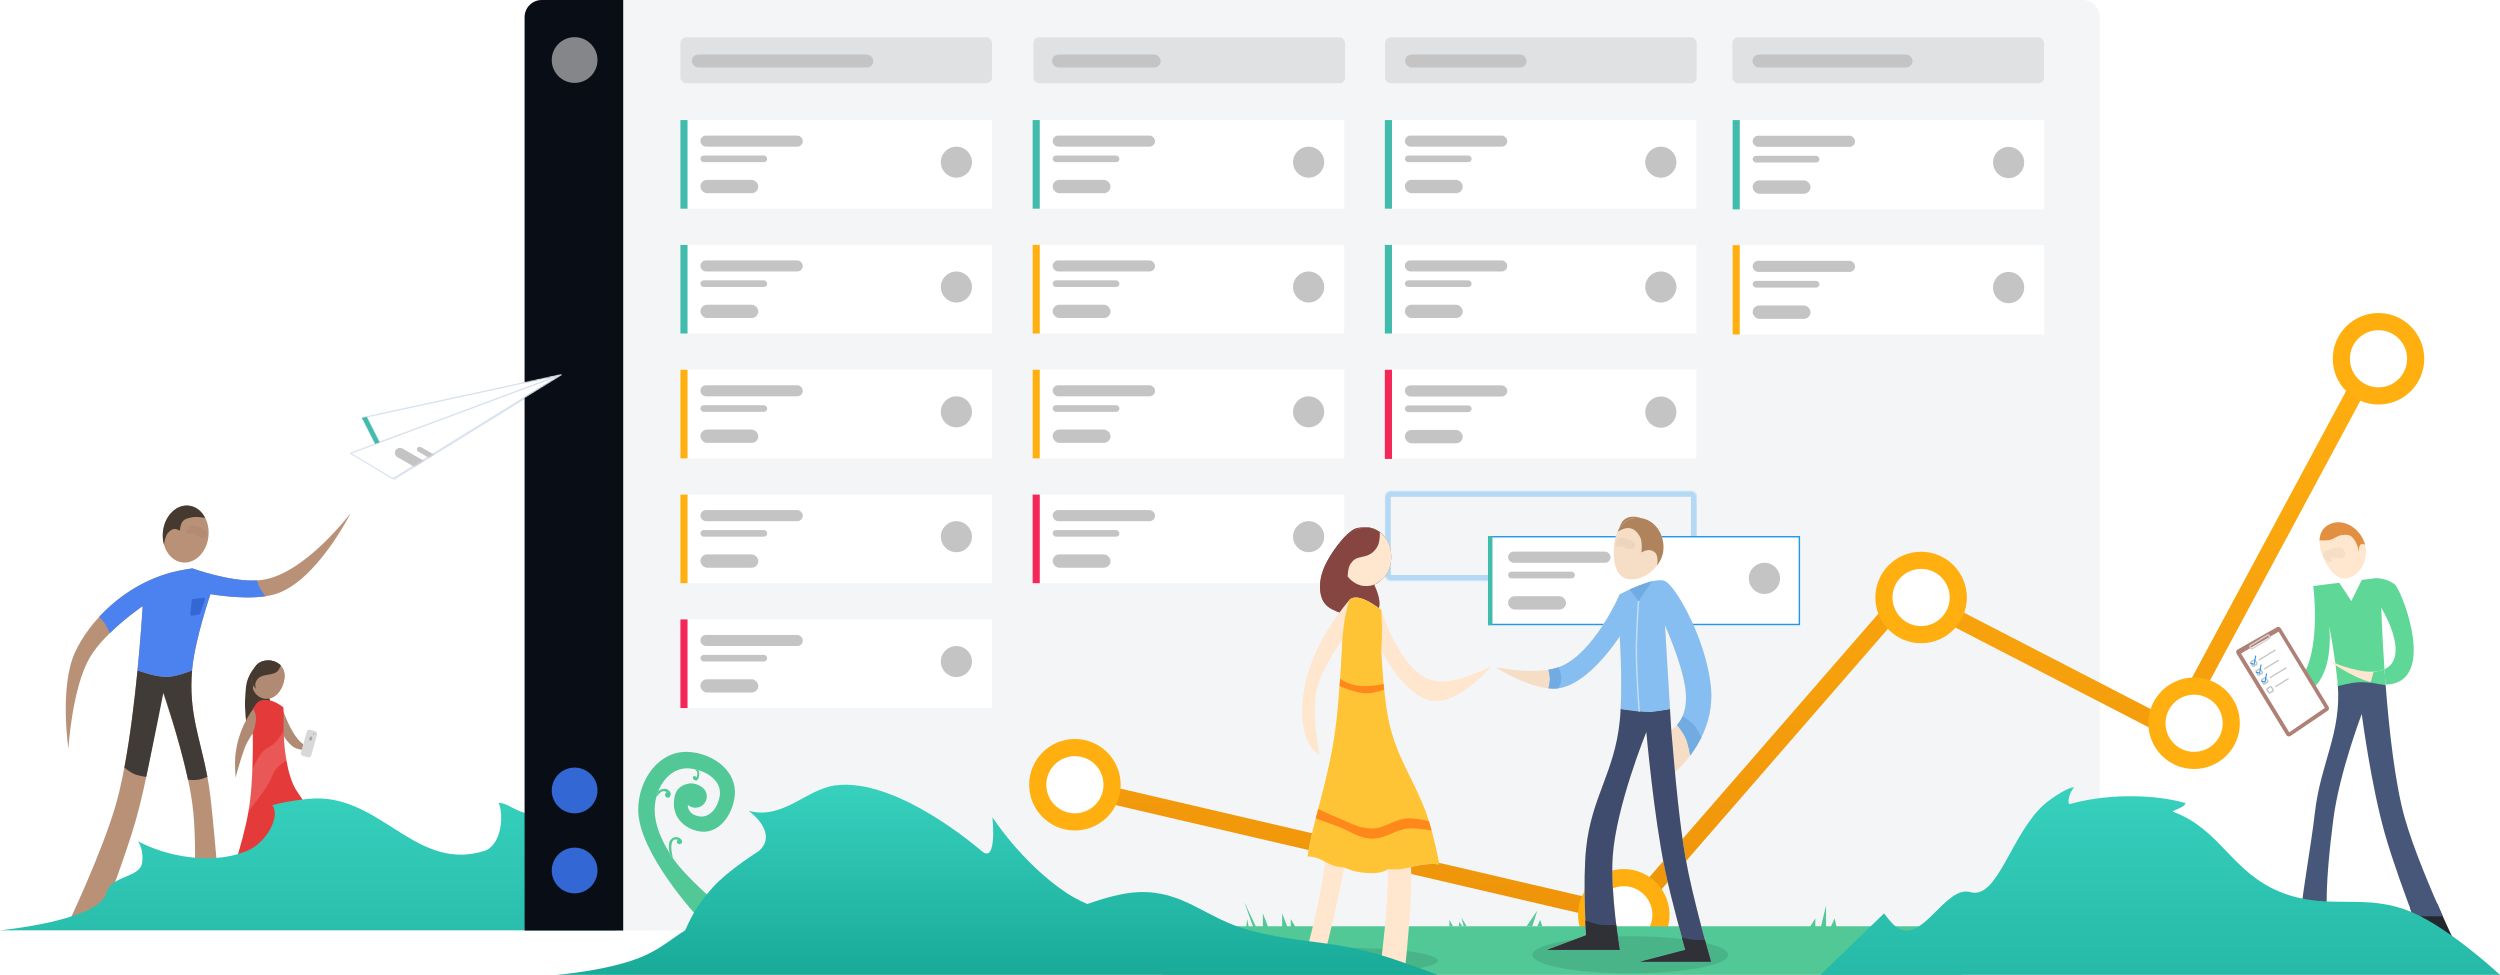<svg width="1749" height="682" viewBox="0 0 1749 682" fill="none" xmlns="http://www.w3.org/2000/svg">
<path d="M197.845 479.258C195.323 486.274 189.172 490.485 183.195 488.337C180.004 487.19 177.719 484.538 176.665 481.247C175.745 478.374 175.764 475.013 176.94 471.742C179.463 464.726 186.353 460.78 192.33 462.929C194.495 463.707 196.244 465.18 197.473 467.074C199.637 470.408 199.454 474.784 197.845 479.258Z" fill="#B08A72"/>
<path d="M187.786 462C190.087 462 192.231 462.794 194.029 464.16C194.727 464.691 195.374 465.309 195.957 466C195.957 466 196.574 465.58 195.001 468.5C193.428 471.42 189.125 471.675 185.001 472.5C185.001 472.5 183.001 480.5 187.001 486C191.001 491.5 187.786 494 187.786 494L172.501 507.5C172.501 507.5 170.939 495.909 171.501 488.5C171.982 482.161 171.701 478.207 174.501 472.5C175.913 469.621 177.128 468.091 179.069 465.713C179.126 465.641 179.184 465.57 179.243 465.5C181.327 463.03 184.591 462 187.786 462Z" fill="#463A30"/>
<path d="M197.845 479.258C195.323 486.274 189.172 490.485 183.195 488.337C180.004 487.19 177.719 484.538 176.665 481.247C175.745 478.374 175.764 475.013 176.94 471.742C179.463 464.726 186.353 460.78 192.33 462.929C194.495 463.707 196.244 465.18 197.473 467.074C199.637 470.408 199.454 474.784 197.845 479.258Z" fill="#B08A72"/>
<path fill-rule="evenodd" clip-rule="evenodd" d="M194.5 464C192.702 462.633 190.087 462 187.786 462C184.591 462 181.327 463.03 179.243 465.5C179.184 465.57 179.126 465.641 179.069 465.713C177.134 468.16 176 472.401 176 476C176 477.918 176.428 478.818 177.121 479.641C177.683 480.31 178.419 480.928 179.243 482C179.243 482 177.69 479.228 179.243 476.5C180.598 474.121 182.501 473 185.001 472.5C185.662 472.368 186.329 472.25 186.987 472.134C190.435 471.525 193.68 470.952 195.001 468.5C196.574 465.58 196.5 465.5 196.5 465.5C195.917 464.809 195.198 464.531 194.5 464Z" fill="#463A30"/>
<path d="M177.121 479.641C176.428 478.818 176 477.918 176 476L174.501 478C174.501 478 174.381 483.401 176 482.5C177.048 481.917 177.121 479.641 177.121 479.641Z" fill="#463A30"/>
<path d="M210 518.86C202.98 512.014 197.967 496.822 197.967 496.822C197.967 496.822 185.08 486.099 180.494 491.555C172.996 500.474 166.634 512.293 164.785 527.5C164.007 533.897 164.785 544 164.785 544C164.785 544 168.501 530.282 171.285 523C173.126 518.186 176.835 513.111 176.835 513.111C176.835 513.111 181.915 541.972 179.33 561L201.402 553.989C198.94 540.48 197 512.5 197 512.5C197 512.5 201.236 520.456 206 523C210.191 525.238 218 525 218 525C218 525 212.819 521.61 210 518.86Z" fill="#B08A72"/>
<rect x="215.168" y="510" width="7.498" height="19" rx="2" transform="rotate(15.788 215.168 510)" fill="#D8D8D8"/>
<ellipse cx="217.415" cy="516.736" rx="1" ry="1.5" transform="rotate(18.083 217.415 516.736)" fill="#A5A5A5"/>
<circle cx="219.5" cy="513.5" r="0.5" fill="#A5A5A5"/>
<path d="M227.549 608.5C223.547 589.5 225.35 578.5 208.026 554C204.003 548.312 201.685 539.405 200.376 532C199.102 524.788 198.785 519 198.785 519C198.785 519 198.534 515.213 198.405 511.5C198.361 510.219 198.331 508.947 198.331 507.842L198.331 495C198.331 495 190.837 488.201 183.289 490C180.442 490.679 179.5 491.5 177 496C177 496 178.5 497.5 179 501C179.638 505.466 176.834 513.111 176.834 513.111C176.834 513.111 177.052 524.971 176.547 538.5C176.258 546.258 175.731 554.565 174.789 561.5C174.516 563.514 174.203 565.514 173.857 567.5C169.554 592.218 160.154 614.598 158.001 630.49C163.042 630.49 167.468 633.387 167.468 633.387C167.468 633.387 170.131 634.824 171.961 635.425C174.135 636.139 177.717 636.523 177.717 636.523C177.717 636.523 182.386 638.39 185.535 638.915C197.966 640.988 201.401 637.426 201.401 637.426C201.401 637.426 205.406 637.648 208.026 637.426C210.395 637.225 214.115 636.232 214.115 636.232C214.115 636.232 222.374 633.874 229.354 634.801C229.354 633.387 229.847 619.411 227.549 608.5Z" fill="#E53A3A"/>
<path fill-rule="evenodd" clip-rule="evenodd" d="M200.376 532C200.376 532 195.768 534.915 193.5 537.5C191.67 539.586 190.899 541.509 190.07 543.575C189.517 544.956 188.938 546.401 188 548C183.242 556.115 173.857 567.5 173.857 567.5C174.203 565.514 174.516 563.514 174.789 561.5C175.731 554.565 176.258 546.258 176.547 538.5C176.547 538.5 179.728 530.526 183.289 526.5C184.909 524.669 186.555 523.668 188.212 522.66C189.802 521.693 191.403 520.72 193 519C195.457 516.355 198.405 511.5 198.405 511.5C198.534 515.213 198.785 519 198.785 519C198.785 519 199.102 524.788 200.376 532Z" fill="white" fill-opacity="0.15"/>
<path d="M436.082 0H1457C1463.63 0 1469 5.373 1469 12V651H436.082V0Z" fill="#F4F5F6"/>
<rect x="476" y="26.121" width="218" height="32.148" rx="4" fill="#E0E1E2"/>
<rect x="484" y="38.176" width="127" height="9.042" rx="4.521" fill="#C4C4C4"/>
<rect x="723" y="26.121" width="218" height="32.148" rx="4" fill="#E0E1E2"/>
<rect x="736" y="38.176" width="76" height="9.042" rx="4.521" fill="#C4C4C4"/>
<rect x="969" y="26.121" width="218" height="32.148" rx="4" fill="#E0E1E2"/>
<rect x="983" y="38.176" width="85" height="9.042" rx="4.521" fill="#C4C4C4"/>
<rect x="1212" y="26.121" width="218" height="32.148" rx="4" fill="#E0E1E2"/>
<rect x="1226" y="38.176" width="112" height="9.042" rx="4.521" fill="#C4C4C4"/>
<mask id="path-20-inside-1" fill="white">
<path d="M969 347.583C969 345.374 970.791 343.583 973 343.583H1183C1185.21 343.583 1187 345.374 1187 347.583V402.256C1187 404.466 1185.21 406.256 1183 406.256H973C970.791 406.256 969 404.466 969 402.256V347.583Z"/>
</mask>
<path d="M973 347.583H1183V339.583H973V347.583ZM1183 347.583V402.256H1191V347.583H1183ZM1183 402.256H973V410.256H1183V402.256ZM973 402.256V347.583H965V402.256H973ZM973 402.256L973 402.256H965C965 406.675 968.582 410.256 973 410.256V402.256ZM1183 402.256L1183 402.256V410.256C1187.42 410.256 1191 406.675 1191 402.256H1183ZM1183 347.583L1183 347.583H1191C1191 343.165 1187.42 339.583 1183 339.583V347.583ZM973 339.583C968.582 339.583 965 343.165 965 347.583H973L973 347.583V339.583Z" fill="#2197EF" fill-opacity="0.3" mask="url(#path-20-inside-1)"/>
<g filter="url(#filter0_d)">
<rect x="476" y="80.001" width="218" height="62" fill="white"/>
<ellipse cx="669.088" cy="109.45" rx="10.9" ry="10.85" fill="#C4C4C4"/>
<rect x="490.016" y="90.85" width="71.629" height="7.75" rx="3.875" fill="#C4C4C4"/>
<rect x="490.016" y="104.8" width="46.714" height="4.65" rx="2.325" fill="#C4C4C4"/>
<rect x="490.016" y="121.85" width="40.486" height="9.3" rx="4.65" fill="#C4C4C4"/>
<rect x="476" y="80.001" width="5" height="62" fill="#41BBAC"/>
</g>
<g filter="url(#filter1_d)">
<rect x="476" y="167.338" width="218" height="62" fill="white"/>
<ellipse cx="669.088" cy="196.788" rx="10.9" ry="10.85" fill="#C4C4C4"/>
<rect x="490.016" y="178.188" width="71.629" height="7.75" rx="3.875" fill="#C4C4C4"/>
<rect x="490.016" y="192.138" width="46.714" height="4.65" rx="2.325" fill="#C4C4C4"/>
<rect x="490.016" y="209.188" width="40.486" height="9.3" rx="4.65" fill="#C4C4C4"/>
<rect x="476" y="167.338" width="5" height="62" fill="#41BBAC"/>
</g>
<g filter="url(#filter2_d)">
<rect x="476" y="254.676" width="218" height="62" fill="white"/>
<ellipse cx="669.088" cy="284.126" rx="10.9" ry="10.85" fill="#C4C4C4"/>
<rect x="490.016" y="265.526" width="71.629" height="7.75" rx="3.875" fill="#C4C4C4"/>
<rect x="490.016" y="279.477" width="46.714" height="4.65" rx="2.325" fill="#C4C4C4"/>
<rect x="490.016" y="296.526" width="40.486" height="9.3" rx="4.65" fill="#C4C4C4"/>
<rect x="476" y="254.676" width="5" height="62" fill="#FFAF10"/>
</g>
<g filter="url(#filter3_d)">
<rect x="476" y="342.014" width="218" height="62" fill="white"/>
<ellipse cx="669.088" cy="371.464" rx="10.9" ry="10.85" fill="#C4C4C4"/>
<rect x="490.016" y="352.863" width="71.629" height="7.75" rx="3.875" fill="#C4C4C4"/>
<rect x="490.016" y="366.813" width="46.714" height="4.65" rx="2.325" fill="#C4C4C4"/>
<rect x="490.016" y="383.863" width="40.486" height="9.3" rx="4.65" fill="#C4C4C4"/>
<rect x="476" y="342.014" width="5" height="62" fill="#FFAF10"/>
</g>
<g filter="url(#filter4_d)">
<rect x="476" y="429.351" width="218" height="62" fill="white"/>
<ellipse cx="669.088" cy="458.801" rx="10.9" ry="10.85" fill="#C4C4C4"/>
<rect x="490.016" y="440.201" width="71.629" height="7.75" rx="3.875" fill="#C4C4C4"/>
<rect x="490.016" y="454.151" width="46.714" height="4.65" rx="2.325" fill="#C4C4C4"/>
<rect x="490.016" y="471.201" width="40.486" height="9.3" rx="4.65" fill="#C4C4C4"/>
<rect x="476" y="429.351" width="5" height="62" fill="#F42758"/>
</g>
<g filter="url(#filter5_d)">
<rect x="722.422" y="80" width="218" height="62" fill="white"/>
<ellipse cx="915.513" cy="109.451" rx="10.9" ry="10.85" fill="#C4C4C4"/>
<rect x="736.441" y="90.85" width="71.629" height="7.75" rx="3.875" fill="#C4C4C4"/>
<rect x="736.441" y="104.8" width="46.714" height="4.65" rx="2.325" fill="#C4C4C4"/>
<rect x="736.441" y="121.851" width="40.486" height="9.3" rx="4.65" fill="#C4C4C4"/>
<rect x="722.422" y="80" width="5" height="62" fill="#41BBAC"/>
</g>
<g filter="url(#filter6_d)">
<rect x="722.422" y="167.338" width="218" height="62" fill="white"/>
<ellipse cx="915.513" cy="196.788" rx="10.9" ry="10.85" fill="#C4C4C4"/>
<rect x="736.441" y="178.188" width="71.629" height="7.75" rx="3.875" fill="#C4C4C4"/>
<rect x="736.441" y="192.139" width="46.714" height="4.65" rx="2.325" fill="#C4C4C4"/>
<rect x="736.441" y="209.188" width="40.486" height="9.3" rx="4.65" fill="#C4C4C4"/>
<rect x="722.422" y="167.338" width="5" height="62" fill="#FFAF10"/>
</g>
<g filter="url(#filter7_d)">
<rect x="722.422" y="254.675" width="218" height="62" fill="white"/>
<ellipse cx="915.513" cy="284.126" rx="10.9" ry="10.85" fill="#C4C4C4"/>
<rect x="736.441" y="265.525" width="71.629" height="7.75" rx="3.875" fill="#C4C4C4"/>
<rect x="736.441" y="279.476" width="46.714" height="4.65" rx="2.325" fill="#C4C4C4"/>
<rect x="736.441" y="296.526" width="40.486" height="9.3" rx="4.65" fill="#C4C4C4"/>
<rect x="722.422" y="254.675" width="5" height="62" fill="#FFAF10"/>
</g>
<g filter="url(#filter8_d)">
<rect x="722.422" y="342.013" width="218" height="62" fill="white"/>
<ellipse cx="915.513" cy="371.463" rx="10.9" ry="10.85" fill="#C4C4C4"/>
<rect x="736.441" y="352.863" width="71.629" height="7.75" rx="3.875" fill="#C4C4C4"/>
<rect x="736.441" y="366.813" width="46.714" height="4.65" rx="2.325" fill="#C4C4C4"/>
<rect x="736.441" y="383.863" width="40.486" height="9.3" rx="4.65" fill="#C4C4C4"/>
<rect x="722.422" y="342.013" width="5" height="62" fill="#F42758"/>
</g>
<g filter="url(#filter9_d)">
<rect x="968.828" y="80" width="218" height="62" fill="white"/>
<ellipse cx="1161.92" cy="109.45" rx="10.9" ry="10.85" fill="#C4C4C4"/>
<rect x="982.848" y="90.85" width="71.629" height="7.75" rx="3.875" fill="#C4C4C4"/>
<rect x="982.848" y="104.8" width="46.714" height="4.65" rx="2.325" fill="#C4C4C4"/>
<rect x="982.848" y="121.85" width="40.486" height="9.3" rx="4.65" fill="#C4C4C4"/>
<rect x="968.828" y="80" width="5" height="62" fill="#41BBAC"/>
</g>
<g filter="url(#filter10_d)">
<rect x="968.828" y="167.338" width="218" height="62" fill="white"/>
<ellipse cx="1161.92" cy="196.788" rx="10.9" ry="10.85" fill="#C4C4C4"/>
<rect x="982.848" y="178.188" width="71.629" height="7.75" rx="3.875" fill="#C4C4C4"/>
<rect x="982.848" y="192.138" width="46.714" height="4.65" rx="2.325" fill="#C4C4C4"/>
<rect x="982.848" y="209.188" width="40.486" height="9.3" rx="4.65" fill="#C4C4C4"/>
<rect x="968.828" y="167.338" width="5" height="62" fill="#41BBAC"/>
</g>
<g filter="url(#filter11_d)">
<rect x="968.828" y="254.675" width="218" height="62" fill="white"/>
<ellipse cx="1161.92" cy="284.308" rx="10.9" ry="10.917" fill="#C4C4C4"/>
<rect x="982.848" y="265.593" width="71.629" height="7.798" rx="3.899" fill="#C4C4C4"/>
<rect x="982.848" y="279.629" width="46.714" height="4.679" rx="2.339" fill="#C4C4C4"/>
<rect x="982.848" y="296.785" width="40.486" height="9.358" rx="4.679" fill="#C4C4C4"/>
<rect x="968.828" y="254.675" width="5" height="62.384" fill="#F42758"/>
</g>
<g filter="url(#filter12_d)">
<rect x="1038.5" y="369.5" width="217.344" height="61.384" fill="white" stroke="#2197EF"/>
<circle cx="1231.39" cy="398.633" r="10.917" fill="#C4C4C4"/>
<rect x="1052.04" y="379.917" width="71.742" height="7.798" rx="3.899" fill="#C4C4C4"/>
<rect x="1052.04" y="393.954" width="46.788" height="4.679" rx="2.339" fill="#C4C4C4"/>
<rect x="1052.04" y="411.109" width="40.55" height="9.358" rx="4.679" fill="#C4C4C4"/>
<rect x="1038" y="369" width="3.119" height="62.384" fill="#41BBAC"/>
</g>
<g filter="url(#filter13_d)">
<rect x="1212.14" y="80" width="218" height="62.5" fill="white"/>
<ellipse cx="1405.23" cy="109.688" rx="10.9" ry="10.938" fill="#C4C4C4"/>
<rect x="1226.16" y="90.938" width="71.629" height="7.812" rx="3.906" fill="#C4C4C4"/>
<rect x="1226.16" y="105" width="46.714" height="4.687" rx="2.344" fill="#C4C4C4"/>
<rect x="1226.16" y="122.188" width="40.486" height="9.375" rx="4.687" fill="#C4C4C4"/>
<rect x="1212.14" y="80" width="5" height="62.5" fill="#41BBAC"/>
</g>
<g filter="url(#filter14_d)">
<rect x="1212.14" y="167.5" width="218" height="62.5" fill="white"/>
<ellipse cx="1405.23" cy="197.188" rx="10.9" ry="10.938" fill="#C4C4C4"/>
<rect x="1226.16" y="178.438" width="71.629" height="7.812" rx="3.906" fill="#C4C4C4"/>
<rect x="1226.16" y="192.5" width="46.714" height="4.687" rx="2.344" fill="#C4C4C4"/>
<rect x="1226.16" y="209.688" width="40.486" height="9.375" rx="4.687" fill="#C4C4C4"/>
<rect x="1212.14" y="167.5" width="5" height="62.5" fill="#FFAF10"/>
</g>
<path d="M254.147 292.302L394 262L275.872 335L246 317.094L263.455 310.597L254.147 292.302Z" fill="white"/>
<path d="M394 262L254.147 292.302L263.455 310.597M394 262L275.872 335L246 317.094L263.455 310.597M394 262L263.455 310.597" stroke="#D8E2ED" stroke-linejoin="round"/>
<ellipse cx="129.909" cy="373.622" rx="16" ry="20" transform="rotate(6.246 129.909 373.622)" fill="#B99177"/>
<path fill-rule="evenodd" clip-rule="evenodd" d="M114.004 371.881C113.649 375.121 113.934 378.247 114.738 381.07C114.738 381.07 115.397 374.232 118.352 371.9C119.75 370.796 120.729 370.034 122.468 370.064C123.861 370.088 125.808 371.344 125.808 371.344C125.808 371.344 126.066 366.702 127.839 364.708C129.45 362.897 131.069 362.745 133.344 362.109C137.212 361.027 143.563 362.313 143.563 362.313C141.129 357.578 137.024 354.281 132.085 353.741C123.301 352.779 115.205 360.901 114.004 371.881Z" fill="#463A30"/>
<path d="M144.386 374.822C147.96 371.149 135.996 366.5 133.211 367.938C133.211 367.938 128.671 371.842 130.497 373.036C132.324 374.23 134.212 373.106 134.949 373.036C135.685 372.966 137.892 375.649 140.833 375.939C143.553 376.207 143.384 375.852 144.386 374.822Z" fill="black" fill-opacity="0.04"/>
<path d="M134.568 397.623C134.568 397.623 164.639 408.617 183.943 405.63C213.712 401.024 245.329 358.924 245.329 358.924C245.329 358.924 221.525 406.769 192.617 415.638C175.678 420.836 147.246 415.638 147.246 415.638C147.246 415.638 136.696 446.459 134.568 467.015C130.885 502.607 143.202 522.206 147.246 557.758C150.824 589.214 154.585 638.493 154.585 638.493L178.606 646.5H134.568C134.568 646.5 138.865 594.978 134.568 562.429C130.333 530.346 113.217 482.361 113.217 482.361C113.217 482.361 105.01 538.332 95.202 573.105C87.864 599.119 72.516 638.493 72.516 638.493C80.3 641.162 94.668 646.5 89.864 646.5L46.828 648C46.828 648 71.506 596.398 81.19 562.429C94.607 515.367 99.828 424 99.828 424C99.828 424 73.25 442.097 62.828 460C50.396 481.355 47.829 523.73 47.829 523.73C47.829 523.73 41.458 480.298 52.499 456.339C62.604 434.413 86.853 409.417 119.828 400.5C125.49 398.969 134.568 397.623 134.568 397.623Z" fill="#B99177"/>
<path d="M117.828 473.5C109.218 474.02 96.204 469 96.204 469C94.14 489.994 91.13 515.119 87.012 537C87.012 537 90.907 540.219 93.829 541.5C96.947 542.867 102.315 543.5 102.315 543.5C108.677 513.325 114.328 484.5 114.328 484.5C114.328 484.5 125.142 515.79 131.547 545.5C131.547 545.5 136.022 545.96 138.828 545.5C141.364 545.085 145.095 543.5 145.095 543.5C140.14 516.917 131.783 498.382 134.378 469C134.378 469 124.514 473.096 117.828 473.5Z" fill="#413B37"/>
<path d="M134.57 467.015C136.697 446.459 147.247 415.638 147.247 415.638C147.247 415.638 169.036 419.621 185.829 417.127C185.829 417.127 183.059 413.9 181.829 411.5C180.797 409.484 179.829 406.055 179.829 406.055C160.653 407.159 134.57 397.623 134.57 397.623C134.57 397.623 125.491 398.969 119.829 400.5C99.162 406.089 81.923 417.993 69.445 431.5C69.445 431.5 72.369 434.674 73.829 437C75.216 439.208 76.757 443 76.757 443C87.802 432.189 99.829 424 99.829 424C99.829 424 98.719 443.438 96.205 469C96.205 469 109.219 474.02 117.829 473.5C124.515 473.096 134.379 469 134.379 469C134.437 468.344 134.501 467.682 134.57 467.015Z" fill="#4C82EF"/>
<path d="M142.397 418.185L135.02 419.038C134.554 419.092 134.188 419.463 134.14 419.929L133.135 429.694C133.067 430.351 133.644 430.892 134.295 430.782L139.146 429.967C139.502 429.907 139.798 429.659 139.92 429.319L143.453 419.518C143.705 418.819 143.135 418.1 142.397 418.185Z" fill="#3368D4"/>
<path d="M771.5 555L1138.5 640.5L1334.5 415L1520.5 511L1660 251.5" stroke="url(#paint0_linear)" stroke-width="12"/>
<circle cx="752" cy="549" r="26" fill="white" stroke="#FFAF10" stroke-width="12"/>
<circle cx="1344" cy="418" r="26" fill="white" stroke="#FFAF10" stroke-width="12"/>
<circle cx="1136" cy="640" r="26" fill="white" stroke="#FFAF10" stroke-width="12"/>
<circle cx="1535" cy="506" r="26" fill="white" stroke="#FFAF10" stroke-width="12"/>
<circle cx="1664" cy="251" r="26" fill="white" stroke="#FFAF10" stroke-width="12"/>
<path d="M1373 648V682H813V648H831H854H872L872.5 643L873.5 648H876.5L870.5 631L878.5 648H883.5V639L887 648H897V639L900.5 648H903V643L906 648H1014H1016.5H1020.5H1023H1024H1026H1068H1072H1075.5H1079H1266.5L1270 642.5V648H1274L1277.5 633.5V648H1281L1283.5 642.5L1284.77 648H1373Z" fill="#51C896"/>
<path d="M1022.5 642L1024 648H1026L1022.5 642Z" fill="#51C896"/>
<path d="M1021 645L1020.5 648H1023L1021 645Z" fill="#51C896"/>
<path d="M1014 643.5V648H1016.5L1014 643.5Z" fill="#51C896"/>
<path d="M1075.5 637L1068 648H1072L1075.5 637Z" fill="#51C896"/>
<path d="M1077.5 643.5L1075.5 648H1079L1077.5 643.5Z" fill="#51C896"/>
<ellipse cx="1140.5" cy="668" rx="68.5" ry="13" fill="black" fill-opacity="0.1"/>
<ellipse cx="937.5" cy="672" rx="68.5" ry="9" fill="black" fill-opacity="0.1"/>
<path d="M973.308 389.5C973.308 398.571 968.279 406.266 961.308 408.967C959.579 409.637 957.73 410 955.808 410C950.649 410 946.011 407.384 942.808 403.223C940.011 399.59 938.308 394.778 938.308 389.5C938.308 386.467 941.3 376.589 942.309 374C947.678 369.39 948.732 369 955.808 369C959.31 369 962.572 370.205 965.308 372.28C970.123 375.933 973.308 382.28 973.308 389.5Z" fill="#757070"/>
<path d="M955.808 410C950.649 410 946.011 407.384 942.808 403.223C940.011 399.59 938.308 394.778 938.308 389.5C938.308 386.467 941.3 376.589 942.309 374C936.712 379.389 930.001 388.916 926.809 396C923.186 404.042 922.487 412.289 924.808 418.5C926.795 423.816 930.56 425.837 935.808 428C945.228 431.88 961.308 422.5 961.308 422.5V408.967C959.579 409.637 957.73 410 955.808 410Z" fill="#757070"/>
<path d="M973.309 389.5C973.309 400.821 965.474 410 955.809 410C950.649 410 946.012 407.384 942.809 403.223C940.011 399.59 938.309 394.778 938.309 389.5C938.309 378.178 946.144 369 955.809 369C959.311 369 962.573 370.205 965.309 372.28C970.123 375.933 973.309 382.28 973.309 389.5Z" fill="#C4C4C4"/>
<path d="M938.309 389.5C938.309 378.178 946.144 369 955.809 369C959.311 369 962.573 370.205 965.309 372.28C965.309 372.28 965.633 378.62 963.809 382C961.415 386.434 958.309 388.5 953.309 389.5C948.309 390.5 946.968 391.433 944.809 394.5C942.946 397.145 942.809 403.223 942.809 403.223C940.011 399.59 938.309 394.778 938.309 389.5Z" fill="#757070"/>
<path d="M972 389.5C972 398.571 968.279 406.266 961.308 408.967C959.579 409.637 957.73 410 955.808 410C950.649 410 946.011 407.384 942.808 403.223C940.011 399.59 938.308 394.778 938.308 389.5C938.308 386.467 941.3 376.589 942.309 374C947.678 369.39 948.732 369 955.808 369C959.31 369 962.572 370.205 965.308 372.28C970.123 375.933 972 382.28 972 389.5Z" fill="#864541"/>
<path d="M955.808 410C950.649 410 946.011 407.384 942.808 403.223C940.011 399.59 938.308 394.778 938.308 389.5C938.308 386.467 941.3 376.589 942.309 374C936.712 379.389 930.001 388.916 926.809 396C923.186 404.042 922.487 412.289 924.808 418.5C926.795 423.816 930.56 425.837 935.808 428C945.228 431.88 960.267 436.404 964.5 426C967.05 419.731 961.308 408.967 961.308 408.967C959.579 409.637 957.73 410 955.808 410Z" fill="#864541"/>
<path d="M973.309 389.5C973.309 400.821 965.474 410 955.809 410C950.649 410 946.012 407.384 942.809 403.223C940.011 399.59 938.309 394.778 938.309 389.5C938.309 378.178 946.144 369 955.809 369C959.311 369 962.573 370.205 965.309 372.28C970.123 375.933 973.309 382.28 973.309 389.5Z" fill="#FFE6CE"/>
<path d="M936 389.5C936 378.178 946.144 369 955.809 369C959.311 369 962.573 370.205 965.309 372.28C965.309 372.28 965.633 378.62 963.809 382C961.415 386.434 958.309 388.5 953.309 389.5C948.309 390.5 946.968 391.433 944.809 394.5C942.946 397.145 942.809 403.223 942.809 403.223C938.5 404 936 394.778 936 389.5Z" fill="#864541"/>
<path d="M966.338 426.791C966.338 426.791 979.66 471.16 1003.2 476.209C1019.22 479.643 1043.8 465.708 1043.8 465.708C1043.8 465.708 1021.7 491.919 1003.2 490.417C983.359 488.805 966.338 455.206 966.338 455.206C966.338 455.206 967.592 483.082 970.767 500.5C975.991 529.153 989.354 545.256 997.809 569C1002.63 582.543 1006.81 602.871 1006.81 604.695C997.809 603.5 987.161 606.54 987.161 606.54C988.327 628.956 982.97 677.697 982.97 677.697L966 674C966 674 971.578 632.674 970.767 608.079C970.767 608.079 966.338 612.672 950.311 610C946.25 609.322 940.23 606.915 940.23 606.915C939.858 609.118 939.478 611.266 939.091 613.344C935.107 634.74 926.803 667.703 926.803 667.703L942.309 681.5L911.31 675.734C911.31 675.734 923.492 632.896 926.803 604.695C926.876 604.077 926.947 603.469 927.016 602.871C927.016 602.871 921.309 599.136 914.809 599.136C917.809 577 929.399 545.917 934.141 511C937.473 486.466 939.091 447.794 939.091 447.794C939.091 447.794 925.595 466.237 921.809 480C916.782 498.27 923.309 528.5 923.309 528.5C923.309 528.5 908.716 522.131 911.31 490.417C913.904 458.703 934.141 431.5 943.809 420C949.722 412.965 966.338 426.791 966.338 426.791Z" fill="#FFE6CE"/>
<path d="M970.767 500.5C967.592 483.082 966.338 455.206 966.338 455.206C966.338 455.206 966.809 446.551 966.809 440.999C966.809 435.448 966.338 426.791 966.338 426.791C966.338 426.791 949.722 412.965 943.809 420C943.809 420 941.712 427.868 940.809 432.999C939.8 438.728 939.091 447.794 939.091 447.794C939.091 447.794 937.473 486.466 934.141 511C929.399 545.917 917.809 577 914.809 599.136C921.309 599.136 927.016 602.871 927.016 602.871C927.016 602.871 930.448 604.724 932.809 605.5C935.612 606.42 940.23 606.915 940.23 606.915C940.23 606.915 946.25 609.322 950.311 610C966.338 612.672 970.767 608.079 970.767 608.079C970.767 608.079 975.931 608.366 979.309 608.079C982.364 607.82 987.161 606.54 987.161 606.54C987.161 606.54 997.809 603.5 1006.81 604.695C1006.81 602.871 1002.63 582.543 997.809 569C989.354 545.256 975.991 529.153 970.767 500.5Z" fill="#FFC336"/>
<path fill-rule="evenodd" clip-rule="evenodd" d="M922.222 566C921.647 568.206 921.083 570.374 920.537 572.5C920.537 572.5 930.474 576.104 936.809 578.5C939.729 579.604 942.109 580.819 944.363 581.97C948.314 583.986 951.881 585.807 957.309 586.5C963.727 587.318 968.473 585.283 973.332 583.2C977.65 581.348 982.058 579.458 987.809 579.5C993.194 579.538 1001.52 581 1001.52 581C1000.92 578.81 1000.28 576.619 999.627 574.5C999.627 574.5 992.086 572.728 987.161 572.5C981.328 572.229 976.919 574.167 972.55 576.088C967.96 578.106 963.414 580.104 957.309 579.5C951.17 578.892 947.259 577.121 942.546 574.987C940.796 574.194 938.935 573.351 936.809 572.5C931.019 570.181 922.222 566 922.222 566Z" fill="#FF881A"/>
<path d="M937.546 475C937.546 475 941.818 477.514 944.809 478.5C949.11 479.917 951.78 479.992 956.309 480C960.9 480.008 967.969 478.5 967.969 478.5C968.09 479.819 968.219 481.156 968.355 482.5C968.355 482.5 961.421 484.892 956.809 485C951.64 485.12 948.745 484.035 943.809 482.5C941.17 481.679 937.188 480 937.188 480C937.313 478.307 937.433 476.636 937.546 475Z" fill="#FF881A"/>
<path d="M1163.67 384.832C1162.69 396.389 1150.39 406.163 1140.24 405.308C1130.09 404.452 1128.27 392.865 1129.24 381.308C1130.22 369.751 1136.91 361.501 1147.06 362.357C1157.2 363.212 1164.64 373.275 1163.67 384.832Z" fill="#F6DDC6"/>
<path d="M1143.82 382.318C1146.73 378.101 1131.97 374.402 1131.65 377.389C1131.65 377.389 1129 381.253 1131 382.127C1133 383 1133.5 382.318 1134.21 382.127C1134.93 381.935 1137.55 384.214 1140.5 384.01C1143.23 383.822 1143 383.5 1143.82 382.318Z" fill="black" fill-opacity="0.04"/>
<path d="M1132.66 369.956C1135.75 364.824 1140.73 361.824 1147.06 362.357C1147.48 362.393 1147.9 362.444 1148.31 362.511C1148.31 362.511 1145.61 361.566 1143.81 361.5C1140.54 361.379 1138.23 361.796 1135.81 364C1133.86 365.771 1132.66 369.956 1132.66 369.956Z" fill="#AF845C"/>
<path fill-rule="evenodd" clip-rule="evenodd" d="M1131.58 372L1132.66 369.956C1132.27 370.604 1131.91 371.286 1131.58 372Z" fill="#AF845C"/>
<path d="M1131.58 372C1131.58 372 1136.79 368.779 1140.24 369.5C1143.59 370.2 1145.25 372.097 1147.06 375C1149.45 378.834 1148.31 386.5 1148.31 386.5C1148.31 386.5 1151.58 384.607 1153.81 384.832C1155.49 385.002 1156.52 385.405 1157.81 386.5C1160.56 388.833 1159.31 395.61 1159.31 395.61C1161.71 392.45 1163.34 388.743 1163.67 384.832C1164.6 373.756 1157.81 364.053 1148.31 362.511C1147.9 362.444 1147.48 362.393 1147.06 362.357C1140.73 361.824 1135.75 364.824 1132.66 369.956L1131.58 372Z" fill="#AF845C"/>
<path fill-rule="evenodd" clip-rule="evenodd" d="M1133.18 415.78C1133.18 415.78 1114.91 458.081 1090.42 466.805C1088.23 467.585 1085.83 468.154 1083.31 468.555C1067.17 471.13 1046.31 466.805 1046.31 466.805C1046.31 466.805 1066.27 479.934 1083.31 481.561C1085.76 481.795 1088.15 481.791 1090.42 481.475C1112.13 478.441 1133.18 445.119 1133.18 445.119C1133.18 445.119 1135 473.5 1133.81 496C1133.66 498.937 1133.45 501.775 1133.18 504.436C1129.56 540.376 1113.3 557.795 1109.63 593.73C1107.23 617.263 1109.63 654.322 1109.63 654.322L1082.31 664.527H1133.18C1133.18 664.527 1126.56 624.896 1128.23 599.47C1130.54 564.138 1151.78 512.09 1151.78 512.09C1151.78 512.09 1157.04 571.274 1164.8 608.399C1169.42 630.549 1179.05 664.527 1179.05 664.527L1147.31 672.819H1197.03C1197.03 672.819 1184.16 628.517 1179.05 599.47C1175.01 576.486 1171.81 540.153 1171.81 540.153C1171.81 540.153 1176.87 535.983 1182.48 528.5C1185.12 524.968 1187.89 520.699 1190.31 515.783C1194.89 506.467 1198.2 494.826 1197.03 481.475C1194.09 448.119 1164.8 408 1164.8 408L1133.18 415.78ZM1164.8 437.465C1164.8 437.465 1176.59 463.536 1179.05 481.475C1180.25 490.233 1179.07 496.546 1177.17 501C1176.03 503.673 1174.62 505.676 1173.31 507.136C1171.12 509.571 1169.2 510.495 1169.2 510.495L1168.32 496L1164.8 437.465Z" fill="#F6DDC6"/>
<path d="M1109.63 593.73C1113.3 557.795 1129.56 540.376 1133.18 504.436C1133.45 501.775 1133.66 498.937 1133.81 496L1154.81 498L1168.32 496L1169.2 510.495L1171.81 540.153C1171.81 540.153 1175.01 576.486 1179.05 599.47C1184.16 628.517 1197.03 672.819 1197.03 672.819H1147.31L1179.05 664.527C1179.05 664.527 1169.42 630.549 1164.8 608.399C1157.04 571.274 1151.78 512.09 1151.78 512.09C1151.78 512.09 1130.54 564.138 1128.23 599.47C1126.56 624.896 1133.18 664.527 1133.18 664.527H1082.31L1109.63 654.322C1109.63 654.322 1107.23 617.263 1109.63 593.73Z" fill="#3F4C6E"/>
<path fill-rule="evenodd" clip-rule="evenodd" d="M1197.03 672.819C1197.03 672.819 1195.25 666.691 1192.75 657.5C1192.75 657.5 1187.9 657.777 1184.81 657.5C1181.6 657.211 1176.69 656 1176.69 656C1178.12 661.221 1179.05 664.527 1179.05 664.527L1147.31 672.819H1197.03ZM1130.72 647C1130.72 647 1124.03 647.574 1119.81 647C1115.51 646.414 1109.1 644 1109.1 644C1109.37 650.272 1109.63 654.322 1109.63 654.322L1082.31 664.527H1133.18C1133.18 664.527 1131.97 657.282 1130.72 647Z" fill="#2F3137"/>
<path d="M1133.18 415.78C1133.18 415.78 1114.91 458.082 1090.42 466.805C1088.23 467.585 1085.83 468.154 1083.31 468.556C1083.31 468.556 1084.3 472.453 1084.31 475C1084.32 477.592 1083.31 481.561 1083.31 481.561C1085.76 481.795 1088.15 481.791 1090.42 481.475C1112.13 478.442 1133.18 445.12 1133.18 445.12C1133.18 445.12 1135 473.5 1133.81 496C1133.81 496 1146.58 498.427 1154.81 498C1160.14 497.723 1168.32 496 1168.32 496L1164.8 437.466C1164.8 437.466 1176.59 463.536 1179.05 481.475C1180.25 490.233 1179.07 496.546 1177.17 501C1176.03 503.673 1174.62 505.676 1173.31 507.136C1173.31 507.136 1177.31 512.122 1179.05 515.783C1181.26 520.428 1182.48 528.5 1182.48 528.5C1185.12 524.969 1187.89 520.7 1190.31 515.783C1194.89 506.467 1198.2 494.827 1197.03 481.475C1194.09 448.119 1172.5 410 1164.8 406.5C1157.09 403.001 1133.18 415.78 1133.18 415.78Z" fill="#87BEF1"/>
<path d="M1146.31 420.5C1146.31 420.5 1144.91 440.294 1144.81 453C1144.66 470.59 1146.81 498 1146.81 498" stroke="white" stroke-opacity="0.5"/>
<path fill-rule="evenodd" clip-rule="evenodd" d="M1190.31 515.783C1190.31 515.783 1187.78 510.357 1185.31 507.5C1182.65 504.424 1177.17 501 1177.17 501C1176.03 503.673 1174.62 505.676 1173.31 507.136C1173.31 507.136 1177.31 512.122 1179.05 515.783C1181.26 520.427 1182.48 528.5 1182.48 528.5C1185.12 524.968 1187.89 520.699 1190.31 515.783ZM1090.42 481.475C1090.42 481.475 1092.08 477.937 1092.31 475.5C1092.63 472.04 1090.42 466.805 1090.42 466.805C1088.23 467.585 1085.83 468.154 1083.31 468.556C1083.31 468.556 1084.3 472.453 1084.31 475C1084.32 477.592 1083.31 481.561 1083.31 481.561C1085.76 481.795 1088.15 481.791 1090.42 481.475Z" fill="#71ABE1"/>
<path d="M1140 412.5L1146.31 420.5L1156 406.5C1156 406.5 1150.46 408.168 1147 409.5C1144.22 410.57 1140 412.5 1140 412.5Z" fill="#71ABE1"/>
<path d="M1585 656.5L1609.02 648.494C1609.02 648.494 1609.28 645.09 1609.73 639.5L1628.25 645C1628.67 652.075 1629.04 656.5 1629.04 656.5H1585Z" fill="#23272E"/>
<path d="M1691.09 648.494C1683.3 651.163 1668.94 656.5 1673.74 656.5L1682.27 656.798C1692.37 657.235 1708.2 658 1716.78 658C1716.78 658 1711.56 647.09 1704.98 632L1686.16 635.5C1689.08 643.327 1691.09 648.494 1691.09 648.494Z" fill="#23272E"/>
<path fill-rule="evenodd" clip-rule="evenodd" d="M1612.5 470C1623.46 449.166 1618.35 410 1618.35 410L1662 404.5C1662 404.5 1669.8 404.244 1675.5 409C1679.69 412.5 1700.62 464.354 1679 476.515C1672 480.45 1662.74 479.011 1654.09 475.829L1635.28 476.515C1634.89 472.694 1634.44 468.964 1633.97 465.421C1630.9 463.412 1629.04 462 1629.04 462C1629.04 462 1630.86 462.876 1633.79 464.047C1631.78 449.206 1629.5 438 1629.5 438C1629.5 438 1632.59 461.538 1622.61 476.515C1614.32 488.941 1590 496.5 1590 496.5C1590 496.5 1606.18 482.014 1612.5 470ZM1673 464.5C1682.62 452.199 1665.91 425.138 1665.91 425.138C1665.91 425.138 1666.48 443.518 1668.18 468.231C1670.06 467.376 1671.7 466.16 1673 464.5Z" fill="white"/>
<path d="M1652.28 499.5C1652.28 499.5 1636.74 540.347 1632.5 572.429C1629.84 592.592 1627.01 620.033 1627.88 638H1609.85C1611.15 621.802 1616.94 590.973 1619.5 568.5C1623.47 533.614 1638.28 512.865 1635.47 478.5L1650.5 475.5L1668.96 478.899C1671.38 510.285 1675.54 548.329 1682.41 572.429C1688.59 594.102 1700.87 622.953 1708.96 641H1688.22C1683.42 628.315 1673.77 602.135 1668.4 583.105C1658.59 548.333 1652.28 499.5 1652.28 499.5Z" fill="#465779"/>
<path d="M1612.5 470C1623.46 449.166 1618.35 410 1618.35 410L1636.52 407.71L1645 420.5L1652.28 405.725L1662 404.5C1662 404.5 1669.8 404.244 1675.5 409C1679.69 412.5 1700.62 464.354 1679 476.515C1675.99 478.205 1672.57 478.904 1668.96 478.899C1668.68 475.242 1668.42 471.675 1668.18 468.231C1670.06 467.376 1671.7 466.16 1673 464.5C1682.62 452.199 1665.91 425.138 1665.91 425.138C1665.91 425.138 1666.48 443.518 1668.18 468.231C1665.91 469.264 1663.29 469.771 1660.5 469.9L1658.5 477.272C1662.03 478.274 1665.58 478.895 1668.96 478.899L1669 479.5C1669 479.5 1657.77 476.937 1650.5 477.272C1644.58 477.545 1635.58 480 1635.58 480C1635.5 478.855 1635.41 477.693 1635.28 476.515C1634.89 472.694 1634.44 468.964 1633.97 465.421C1633.91 464.96 1633.85 464.501 1633.79 464.047C1631.78 449.206 1629.5 438 1629.5 438C1629.5 438 1632.59 461.538 1622.61 476.515C1614.32 488.941 1590 496.5 1590 496.5C1590 496.5 1606.18 482.014 1612.5 470Z" fill="#5FD796"/>
<path d="M1658.5 477.272L1660.5 469.9C1663.29 469.771 1665.91 469.264 1668.18 468.231C1668.42 471.675 1668.68 475.242 1668.96 478.899C1665.58 478.895 1662.03 478.274 1658.5 477.272Z" fill="#5FD796"/>
<path d="M1660.5 469.9C1646.78 470.532 1629.04 462 1629.04 462C1629.04 462 1643.58 473.038 1658.5 477.272L1660.5 469.9Z" fill="#FFE6CE"/>
<path d="M1625.63 390.589C1630.21 400.597 1636.62 407.472 1645.04 403.622C1653.45 399.772 1658.03 387.868 1653.45 377.86C1648.87 367.852 1638.33 362.861 1629.92 366.712C1621.5 370.562 1621.05 380.582 1625.63 390.589Z" fill="#FFE6CE"/>
<path fill-rule="evenodd" clip-rule="evenodd" d="M1653.45 377.86C1653.93 378.906 1654.3 379.972 1654.59 381.047C1654.59 381.047 1653.01 380.433 1652.04 380.68C1649.83 381.239 1650.4 386.276 1650.4 386.276L1649.39 382.406C1649.39 382.406 1647.27 375.864 1643.73 374.584C1641.98 373.955 1640.84 374.155 1638.99 374.27C1634.88 374.526 1633.16 377.311 1629.09 377.892C1626.64 378.242 1622.75 377.998 1622.75 377.998C1622.96 373.013 1625.17 368.882 1629.92 366.712C1638.33 362.861 1648.87 367.852 1653.45 377.86Z" fill="#E38F41"/>
<path d="M1639.53 384.564C1636.48 380.216 1623.28 386.053 1625.19 388.533C1625.19 388.533 1626.13 392.504 1629 393C1631.87 393.496 1631.69 392.668 1630.93 390.518C1630.16 388.368 1637.08 392.027 1639.53 390C1641.8 388.124 1641.16 386.883 1639.53 384.564Z" fill="black" fill-opacity="0.04"/>
<path d="M1564.69 457.223C1564.1 456.259 1564.42 455 1565.4 454.441L1592.89 438.806C1593.83 438.272 1595.02 438.581 1595.58 439.504L1629.1 494.506C1629.66 495.418 1629.4 496.605 1628.52 497.203L1602.39 514.897C1601.45 515.537 1600.16 515.258 1599.57 514.284L1564.69 457.223Z" fill="#AF8176"/>
<path d="M1567.84 457.145L1594.12 441.945L1626.45 495.223L1601.57 512.316L1567.84 457.145Z" fill="white"/>
<rect x="1573.79" y="451.957" width="15.393" height="2.643" rx="0.5" transform="rotate(-31.437 1573.79 451.957)" stroke="#D2D2D2"/>
<rect x="1574.36" y="463.354" width="3.554" height="3.554" rx="0.5" transform="rotate(-31.437 1574.36 463.354)" stroke="#C4C4C4"/>
<rect x="1578.16" y="469.571" width="3.554" height="3.554" rx="0.5" transform="rotate(-31.437 1578.16 469.571)" stroke="#C4C4C4"/>
<rect x="1581.96" y="475.787" width="3.554" height="3.554" rx="0.5" transform="rotate(-31.437 1581.96 475.787)" stroke="#C4C4C4"/>
<rect x="1585.75" y="482.004" width="3.554" height="3.554" rx="0.5" transform="rotate(-31.437 1585.75 482.004)" stroke="#C4C4C4"/>
<rect x="1580.06" y="461.417" width="13.661" height="0.911" transform="rotate(-31.437 1580.06 461.417)" fill="#C4C4C4"/>
<rect x="1583.86" y="467.634" width="11.84" height="0.911" transform="rotate(-31.437 1583.86 467.634)" fill="#C4C4C4"/>
<rect x="1587.66" y="473.851" width="13.661" height="0.911" transform="rotate(-31.437 1587.66 473.851)" fill="#C4C4C4"/>
<rect x="1591.46" y="480.067" width="10.929" height="0.911" transform="rotate(-31.437 1591.46 480.067)" fill="#C4C4C4"/>
<path fill-rule="evenodd" clip-rule="evenodd" d="M1576.7 464.264L1574.51 463.597L1574.38 464.348L1577.3 465.239L1578.46 458.796L1577.73 458.574L1576.7 464.264Z" fill="#2197EF"/>
<path fill-rule="evenodd" clip-rule="evenodd" d="M1580.5 470.481L1578.31 469.813L1578.18 470.565L1581.1 471.455L1582.26 465.013L1581.53 464.791L1580.5 470.481Z" fill="#2197EF"/>
<path fill-rule="evenodd" clip-rule="evenodd" d="M1584.31 476.698L1582.11 476.03L1581.98 476.781L1584.9 477.672L1586.06 471.229L1585.33 471.007L1584.31 476.698Z" fill="#2197EF"/>
<path d="M1430.09 562.812C1407.03 583.222 1397.6 629.577 1378.61 624.137C1360.64 618.992 1344.53 661.912 1326.62 648.494C1322.62 645.5 1318.12 638.974 1318.12 638.974L1273.64 682H1344.62H1749C1749 682 1714.87 650.226 1688.02 638.479C1654.58 623.855 1629.43 637.707 1595.54 624.137C1561.55 610.521 1553.34 580.34 1521.07 568.229C1517.07 567.263 1528.06 565.78 1529.06 561.823C1503.69 554.743 1471 555.986 1448.09 562.515C1446.15 563.065 1447.09 554.899 1451.09 550.943C1448.09 549.954 1435.46 558.063 1430.09 562.812Z" fill="url(#paint1_linear)"/>
<path fill-rule="evenodd" clip-rule="evenodd" d="M0 650.843H430.5V566.605C416.942 560.965 403.195 559.119 389.389 566.274C375.247 573.603 365.414 568.59 358.058 564.839C354.494 563.021 351.511 561.5 348.9 561.823C352.399 569.242 351.382 591.535 338.403 595.453C312.688 603.217 293.844 591.227 274.46 578.894C257.145 567.877 239.398 556.585 215.938 558.856C205.877 559.83 195.444 561.823 190.446 563.307C196.444 570.725 186.825 589.606 172.451 595.453C147.661 605.536 115.967 598.915 96.472 588.529C98.972 591.991 100.194 597.5 99.472 603.366C98.806 608.773 93.47 611.014 87.864 613.369C82.077 615.8 76.002 618.351 74.479 624.632C69.742 644.159 0 650.843 0 650.843Z" fill="url(#paint2_linear)"/>
<path d="M367 12C367 5.373 372.373 0 379 0H436V651H367V12Z" fill="#090D15"/>
<circle cx="402" cy="42" r="16" fill="white" fill-opacity="0.5"/>
<circle cx="402" cy="609" r="16" fill="#3368D4"/>
<circle cx="402" cy="553" r="16" fill="#3368D4"/>
<mask id="mask0" mask-type="alpha" maskUnits="userSpaceOnUse" x="244" y="261" width="150" height="75">
<path d="M393 262L274.872 335L245 317.094L262.455 310.597L253.147 292.302L256.5 291.575L393 262Z" fill="white"/>
<path d="M393 262L274.872 335L245 317.094L262.455 310.597M393 262L256.5 291.575M393 262L265.5 309.463M262.455 310.597L253.147 292.302L256.5 291.575M262.455 310.597L265.5 309.463M256.5 291.575L265.5 309.463" stroke="#D8E2ED" stroke-linejoin="round"/>
</mask>
<g mask="url(#mask0)">
<path d="M393 262L274.872 335L245 317.094L262.455 310.597L253.147 292.302L256.5 291.575L393 262Z" fill="white"/>
<path d="M393 262L274.872 335L245 317.094L262.455 310.597M393 262L256.5 291.575M393 262L265.5 309.463M262.455 310.597L253.147 292.302L256.5 291.575M262.455 310.597L265.5 309.463M256.5 291.575L265.5 309.463" stroke="#D8E2ED" stroke-linejoin="round"/>
<path d="M262.457 310.596L253.148 292.302L256.502 291.575L265.502 309.463L262.457 310.596Z" fill="#41BBAC"/>
<rect x="275" y="318.062" width="7" height="47" rx="3.5" transform="rotate(-60 275 318.062)" fill="#C4C4C4"/>
<rect x="291" y="315.062" width="3.712" height="47" rx="1.856" transform="rotate(-60 291 315.062)" fill="#C4C4C4"/>
</g>
<path d="M494.5 557.095C494.5 561.513 490.918 565.095 486.5 565.095C484.471 565.095 482.619 564.34 481.208 563.095C481.208 563.095 480.501 569.595 489 571.095C496.751 572.463 502.151 564.85 503.5 557.095C505.067 548.085 497.496 541.412 488.591 538.756C487.644 538.474 486.682 538.237 485.715 538.047C484.646 537.838 483.57 537.686 482.5 537.595C472.179 536.716 464.321 543.984 460.522 553.5C459.941 554.954 459.455 556.462 459.07 558C458.368 560.803 458 563.71 458 566.595C458 576.907 462.672 587.6 468.5 596.926C469.26 598.142 470.039 599.335 470.83 600.5C480.101 614.156 504.5 634.5 504.5 634.5L488.591 642C488.591 642 446.504 596.926 446.5 566.595C446.497 545.303 461.275 524.416 482.5 526.095C499.706 527.455 516.044 539.957 514 557.095C512.381 570.668 502.442 584.081 489 581.595C478.503 579.653 469.001 571.095 472.001 557.095C472.957 552.638 475.933 549.695 480.5 548.5C482.767 547.907 484.242 547.874 486.5 548.5C490.919 549.726 494.5 552.677 494.5 557.095Z" fill="#51C896"/>
<path d="M469.213 587.5C466.842 589.872 468.5 596.926 468.5 596.926C469.26 598.142 470.039 599.335 470.83 600.5C470.83 600.5 468.421 592.13 470.544 588.5C471.713 586.5 474.213 587.5 474.213 587.5C474.213 587.5 472.338 589.5 474.713 590.5C475.455 590.812 476.134 590.559 476.713 590C477.736 589.012 476.932 587.231 475.713 586.5C473.213 585 471.213 585.5 469.213 587.5Z" fill="#51C896"/>
<path d="M459.07 558C459.07 558 461.734 553.5 464.213 553.5C466.213 553.5 466.213 554.5 466.213 554.5C466.213 554.5 465.191 555.296 465.213 556C465.24 556.828 465.924 557.748 466.713 558C468.166 558.464 469.207 557.025 469.213 555.5C469.218 554.25 468.275 553.161 467.213 552.5C465.877 551.668 465.27 551.765 463.713 552C462.251 552.221 460.522 553.5 460.522 553.5C459.941 554.954 459.455 556.462 459.07 558Z" fill="#51C896"/>
<path d="M485.715 538.047C485.715 538.047 487.264 539.006 487.715 540C488.366 541.433 487.215 544 487.215 544C487.215 544 486.905 543.138 486.215 543C485.403 542.838 484.832 543.18 484.715 544C484.559 545.093 485.621 545.844 486.715 546C488.444 546.247 489.154 543.509 489.215 541.5C489.248 540.401 488.591 538.756 488.591 538.756C487.644 538.474 486.682 538.237 485.715 538.047Z" fill="#51C896"/>
<path d="M745.289 624.137C714.539 603.267 694.303 571.714 694.303 571.714C694.303 571.714 697.802 604.849 686.806 595.453C686.806 595.453 627.879 543.616 584.335 549.459C563.86 552.207 547.845 573.692 523.852 567.263C532.85 574.187 541.609 586.032 530.85 595.453C530.85 595.453 509.161 608.937 498.502 621C489.335 631.375 484.969 638.183 479.365 650.843C469.019 657.41 463.896 662.278 452.872 667.658C430.066 678.787 389.391 682 389.391 682H479.365H686.806H1005.71C1005.71 682 980.683 672.476 964.226 667.658C929.938 657.619 908.774 660.068 874.252 650.843C843.142 642.53 828.473 622.851 796.274 624.137C785.108 624.583 771.139 628.728 760.647 632.447C755.073 630.002 749.867 627.244 745.289 624.137Z" fill="url(#paint3_linear)"/>
<defs>
<filter id="filter0_d" x="476" y="80.001" width="218" height="66" filterUnits="userSpaceOnUse" color-interpolation-filters="sRGB">
<feFlood flood-opacity="0" result="BackgroundImageFix"/>
<feColorMatrix in="SourceAlpha" type="matrix" values="0 0 0 0 0 0 0 0 0 0 0 0 0 0 0 0 0 0 127 0"/>
<feOffset dy="4"/>
<feColorMatrix type="matrix" values="0 0 0 0 0 0 0 0 0 0 0 0 0 0 0 0 0 0 0.05 0"/>
<feBlend mode="normal" in2="BackgroundImageFix" result="effect1_dropShadow"/>
<feBlend mode="normal" in="SourceGraphic" in2="effect1_dropShadow" result="shape"/>
</filter>
<filter id="filter1_d" x="476" y="167.338" width="218" height="66" filterUnits="userSpaceOnUse" color-interpolation-filters="sRGB">
<feFlood flood-opacity="0" result="BackgroundImageFix"/>
<feColorMatrix in="SourceAlpha" type="matrix" values="0 0 0 0 0 0 0 0 0 0 0 0 0 0 0 0 0 0 127 0"/>
<feOffset dy="4"/>
<feColorMatrix type="matrix" values="0 0 0 0 0 0 0 0 0 0 0 0 0 0 0 0 0 0 0.05 0"/>
<feBlend mode="normal" in2="BackgroundImageFix" result="effect1_dropShadow"/>
<feBlend mode="normal" in="SourceGraphic" in2="effect1_dropShadow" result="shape"/>
</filter>
<filter id="filter2_d" x="476" y="254.676" width="218" height="66" filterUnits="userSpaceOnUse" color-interpolation-filters="sRGB">
<feFlood flood-opacity="0" result="BackgroundImageFix"/>
<feColorMatrix in="SourceAlpha" type="matrix" values="0 0 0 0 0 0 0 0 0 0 0 0 0 0 0 0 0 0 127 0"/>
<feOffset dy="4"/>
<feColorMatrix type="matrix" values="0 0 0 0 0 0 0 0 0 0 0 0 0 0 0 0 0 0 0.05 0"/>
<feBlend mode="normal" in2="BackgroundImageFix" result="effect1_dropShadow"/>
<feBlend mode="normal" in="SourceGraphic" in2="effect1_dropShadow" result="shape"/>
</filter>
<filter id="filter3_d" x="476" y="342.014" width="218" height="66" filterUnits="userSpaceOnUse" color-interpolation-filters="sRGB">
<feFlood flood-opacity="0" result="BackgroundImageFix"/>
<feColorMatrix in="SourceAlpha" type="matrix" values="0 0 0 0 0 0 0 0 0 0 0 0 0 0 0 0 0 0 127 0"/>
<feOffset dy="4"/>
<feColorMatrix type="matrix" values="0 0 0 0 0 0 0 0 0 0 0 0 0 0 0 0 0 0 0.05 0"/>
<feBlend mode="normal" in2="BackgroundImageFix" result="effect1_dropShadow"/>
<feBlend mode="normal" in="SourceGraphic" in2="effect1_dropShadow" result="shape"/>
</filter>
<filter id="filter4_d" x="476" y="429.351" width="218" height="66" filterUnits="userSpaceOnUse" color-interpolation-filters="sRGB">
<feFlood flood-opacity="0" result="BackgroundImageFix"/>
<feColorMatrix in="SourceAlpha" type="matrix" values="0 0 0 0 0 0 0 0 0 0 0 0 0 0 0 0 0 0 127 0"/>
<feOffset dy="4"/>
<feColorMatrix type="matrix" values="0 0 0 0 0 0 0 0 0 0 0 0 0 0 0 0 0 0 0.05 0"/>
<feBlend mode="normal" in2="BackgroundImageFix" result="effect1_dropShadow"/>
<feBlend mode="normal" in="SourceGraphic" in2="effect1_dropShadow" result="shape"/>
</filter>
<filter id="filter5_d" x="722.422" y="80" width="218" height="66" filterUnits="userSpaceOnUse" color-interpolation-filters="sRGB">
<feFlood flood-opacity="0" result="BackgroundImageFix"/>
<feColorMatrix in="SourceAlpha" type="matrix" values="0 0 0 0 0 0 0 0 0 0 0 0 0 0 0 0 0 0 127 0"/>
<feOffset dy="4"/>
<feColorMatrix type="matrix" values="0 0 0 0 0 0 0 0 0 0 0 0 0 0 0 0 0 0 0.05 0"/>
<feBlend mode="normal" in2="BackgroundImageFix" result="effect1_dropShadow"/>
<feBlend mode="normal" in="SourceGraphic" in2="effect1_dropShadow" result="shape"/>
</filter>
<filter id="filter6_d" x="722.422" y="167.338" width="218" height="66" filterUnits="userSpaceOnUse" color-interpolation-filters="sRGB">
<feFlood flood-opacity="0" result="BackgroundImageFix"/>
<feColorMatrix in="SourceAlpha" type="matrix" values="0 0 0 0 0 0 0 0 0 0 0 0 0 0 0 0 0 0 127 0"/>
<feOffset dy="4"/>
<feColorMatrix type="matrix" values="0 0 0 0 0 0 0 0 0 0 0 0 0 0 0 0 0 0 0.05 0"/>
<feBlend mode="normal" in2="BackgroundImageFix" result="effect1_dropShadow"/>
<feBlend mode="normal" in="SourceGraphic" in2="effect1_dropShadow" result="shape"/>
</filter>
<filter id="filter7_d" x="722.422" y="254.675" width="218" height="66" filterUnits="userSpaceOnUse" color-interpolation-filters="sRGB">
<feFlood flood-opacity="0" result="BackgroundImageFix"/>
<feColorMatrix in="SourceAlpha" type="matrix" values="0 0 0 0 0 0 0 0 0 0 0 0 0 0 0 0 0 0 127 0"/>
<feOffset dy="4"/>
<feColorMatrix type="matrix" values="0 0 0 0 0 0 0 0 0 0 0 0 0 0 0 0 0 0 0.05 0"/>
<feBlend mode="normal" in2="BackgroundImageFix" result="effect1_dropShadow"/>
<feBlend mode="normal" in="SourceGraphic" in2="effect1_dropShadow" result="shape"/>
</filter>
<filter id="filter8_d" x="722.422" y="342.013" width="218" height="66" filterUnits="userSpaceOnUse" color-interpolation-filters="sRGB">
<feFlood flood-opacity="0" result="BackgroundImageFix"/>
<feColorMatrix in="SourceAlpha" type="matrix" values="0 0 0 0 0 0 0 0 0 0 0 0 0 0 0 0 0 0 127 0"/>
<feOffset dy="4"/>
<feColorMatrix type="matrix" values="0 0 0 0 0 0 0 0 0 0 0 0 0 0 0 0 0 0 0.05 0"/>
<feBlend mode="normal" in2="BackgroundImageFix" result="effect1_dropShadow"/>
<feBlend mode="normal" in="SourceGraphic" in2="effect1_dropShadow" result="shape"/>
</filter>
<filter id="filter9_d" x="968.828" y="80" width="218" height="66" filterUnits="userSpaceOnUse" color-interpolation-filters="sRGB">
<feFlood flood-opacity="0" result="BackgroundImageFix"/>
<feColorMatrix in="SourceAlpha" type="matrix" values="0 0 0 0 0 0 0 0 0 0 0 0 0 0 0 0 0 0 127 0"/>
<feOffset dy="4"/>
<feColorMatrix type="matrix" values="0 0 0 0 0 0 0 0 0 0 0 0 0 0 0 0 0 0 0.05 0"/>
<feBlend mode="normal" in2="BackgroundImageFix" result="effect1_dropShadow"/>
<feBlend mode="normal" in="SourceGraphic" in2="effect1_dropShadow" result="shape"/>
</filter>
<filter id="filter10_d" x="968.828" y="167.338" width="218" height="66" filterUnits="userSpaceOnUse" color-interpolation-filters="sRGB">
<feFlood flood-opacity="0" result="BackgroundImageFix"/>
<feColorMatrix in="SourceAlpha" type="matrix" values="0 0 0 0 0 0 0 0 0 0 0 0 0 0 0 0 0 0 127 0"/>
<feOffset dy="4"/>
<feColorMatrix type="matrix" values="0 0 0 0 0 0 0 0 0 0 0 0 0 0 0 0 0 0 0.05 0"/>
<feBlend mode="normal" in2="BackgroundImageFix" result="effect1_dropShadow"/>
<feBlend mode="normal" in="SourceGraphic" in2="effect1_dropShadow" result="shape"/>
</filter>
<filter id="filter11_d" x="968.828" y="254.675" width="218" height="66.384" filterUnits="userSpaceOnUse" color-interpolation-filters="sRGB">
<feFlood flood-opacity="0" result="BackgroundImageFix"/>
<feColorMatrix in="SourceAlpha" type="matrix" values="0 0 0 0 0 0 0 0 0 0 0 0 0 0 0 0 0 0 127 0"/>
<feOffset dy="4"/>
<feColorMatrix type="matrix" values="0 0 0 0 0 0 0 0 0 0 0 0 0 0 0 0 0 0 0.05 0"/>
<feBlend mode="normal" in2="BackgroundImageFix" result="effect1_dropShadow"/>
<feBlend mode="normal" in="SourceGraphic" in2="effect1_dropShadow" result="shape"/>
</filter>
<filter id="filter12_d" x="1038" y="369" width="221.344" height="68.384" filterUnits="userSpaceOnUse" color-interpolation-filters="sRGB">
<feFlood flood-opacity="0" result="BackgroundImageFix"/>
<feColorMatrix in="SourceAlpha" type="matrix" values="0 0 0 0 0 0 0 0 0 0 0 0 0 0 0 0 0 0 127 0"/>
<feOffset dx="3" dy="6"/>
<feColorMatrix type="matrix" values="0 0 0 0 0 0 0 0 0 0 0 0 0 0 0 0 0 0 0.05 0"/>
<feBlend mode="normal" in2="BackgroundImageFix" result="effect1_dropShadow"/>
<feBlend mode="normal" in="SourceGraphic" in2="effect1_dropShadow" result="shape"/>
</filter>
<filter id="filter13_d" x="1212.14" y="80" width="218" height="66.5" filterUnits="userSpaceOnUse" color-interpolation-filters="sRGB">
<feFlood flood-opacity="0" result="BackgroundImageFix"/>
<feColorMatrix in="SourceAlpha" type="matrix" values="0 0 0 0 0 0 0 0 0 0 0 0 0 0 0 0 0 0 127 0"/>
<feOffset dy="4"/>
<feColorMatrix type="matrix" values="0 0 0 0 0 0 0 0 0 0 0 0 0 0 0 0 0 0 0.05 0"/>
<feBlend mode="normal" in2="BackgroundImageFix" result="effect1_dropShadow"/>
<feBlend mode="normal" in="SourceGraphic" in2="effect1_dropShadow" result="shape"/>
</filter>
<filter id="filter14_d" x="1212.14" y="167.5" width="218" height="66.5" filterUnits="userSpaceOnUse" color-interpolation-filters="sRGB">
<feFlood flood-opacity="0" result="BackgroundImageFix"/>
<feColorMatrix in="SourceAlpha" type="matrix" values="0 0 0 0 0 0 0 0 0 0 0 0 0 0 0 0 0 0 127 0"/>
<feOffset dy="4"/>
<feColorMatrix type="matrix" values="0 0 0 0 0 0 0 0 0 0 0 0 0 0 0 0 0 0 0.05 0"/>
<feBlend mode="normal" in2="BackgroundImageFix" result="effect1_dropShadow"/>
<feBlend mode="normal" in="SourceGraphic" in2="effect1_dropShadow" result="shape"/>
</filter>
<linearGradient id="paint0_linear" x1="1215.75" y1="251.5" x2="1215.75" y2="640.5" gradientUnits="userSpaceOnUse">
<stop stop-color="#FFAF10"/>
<stop offset="1" stop-color="#EF940A"/>
</linearGradient>
<linearGradient id="paint1_linear" x1="874.5" y1="549" x2="874.5" y2="682" gradientUnits="userSpaceOnUse">
<stop stop-color="#37D1BE"/>
<stop offset="1" stop-color="#26B9A7"/>
</linearGradient>
<linearGradient id="paint2_linear" x1="874.5" y1="549" x2="874.5" y2="682" gradientUnits="userSpaceOnUse">
<stop stop-color="#37D1BE"/>
<stop offset="1" stop-color="#26B9A7"/>
</linearGradient>
<linearGradient id="paint3_linear" x1="874.5" y1="549" x2="874.5" y2="682" gradientUnits="userSpaceOnUse">
<stop stop-color="#37D1BE"/>
<stop offset="1" stop-color="#19AA98"/>
</linearGradient>
</defs>
</svg>
